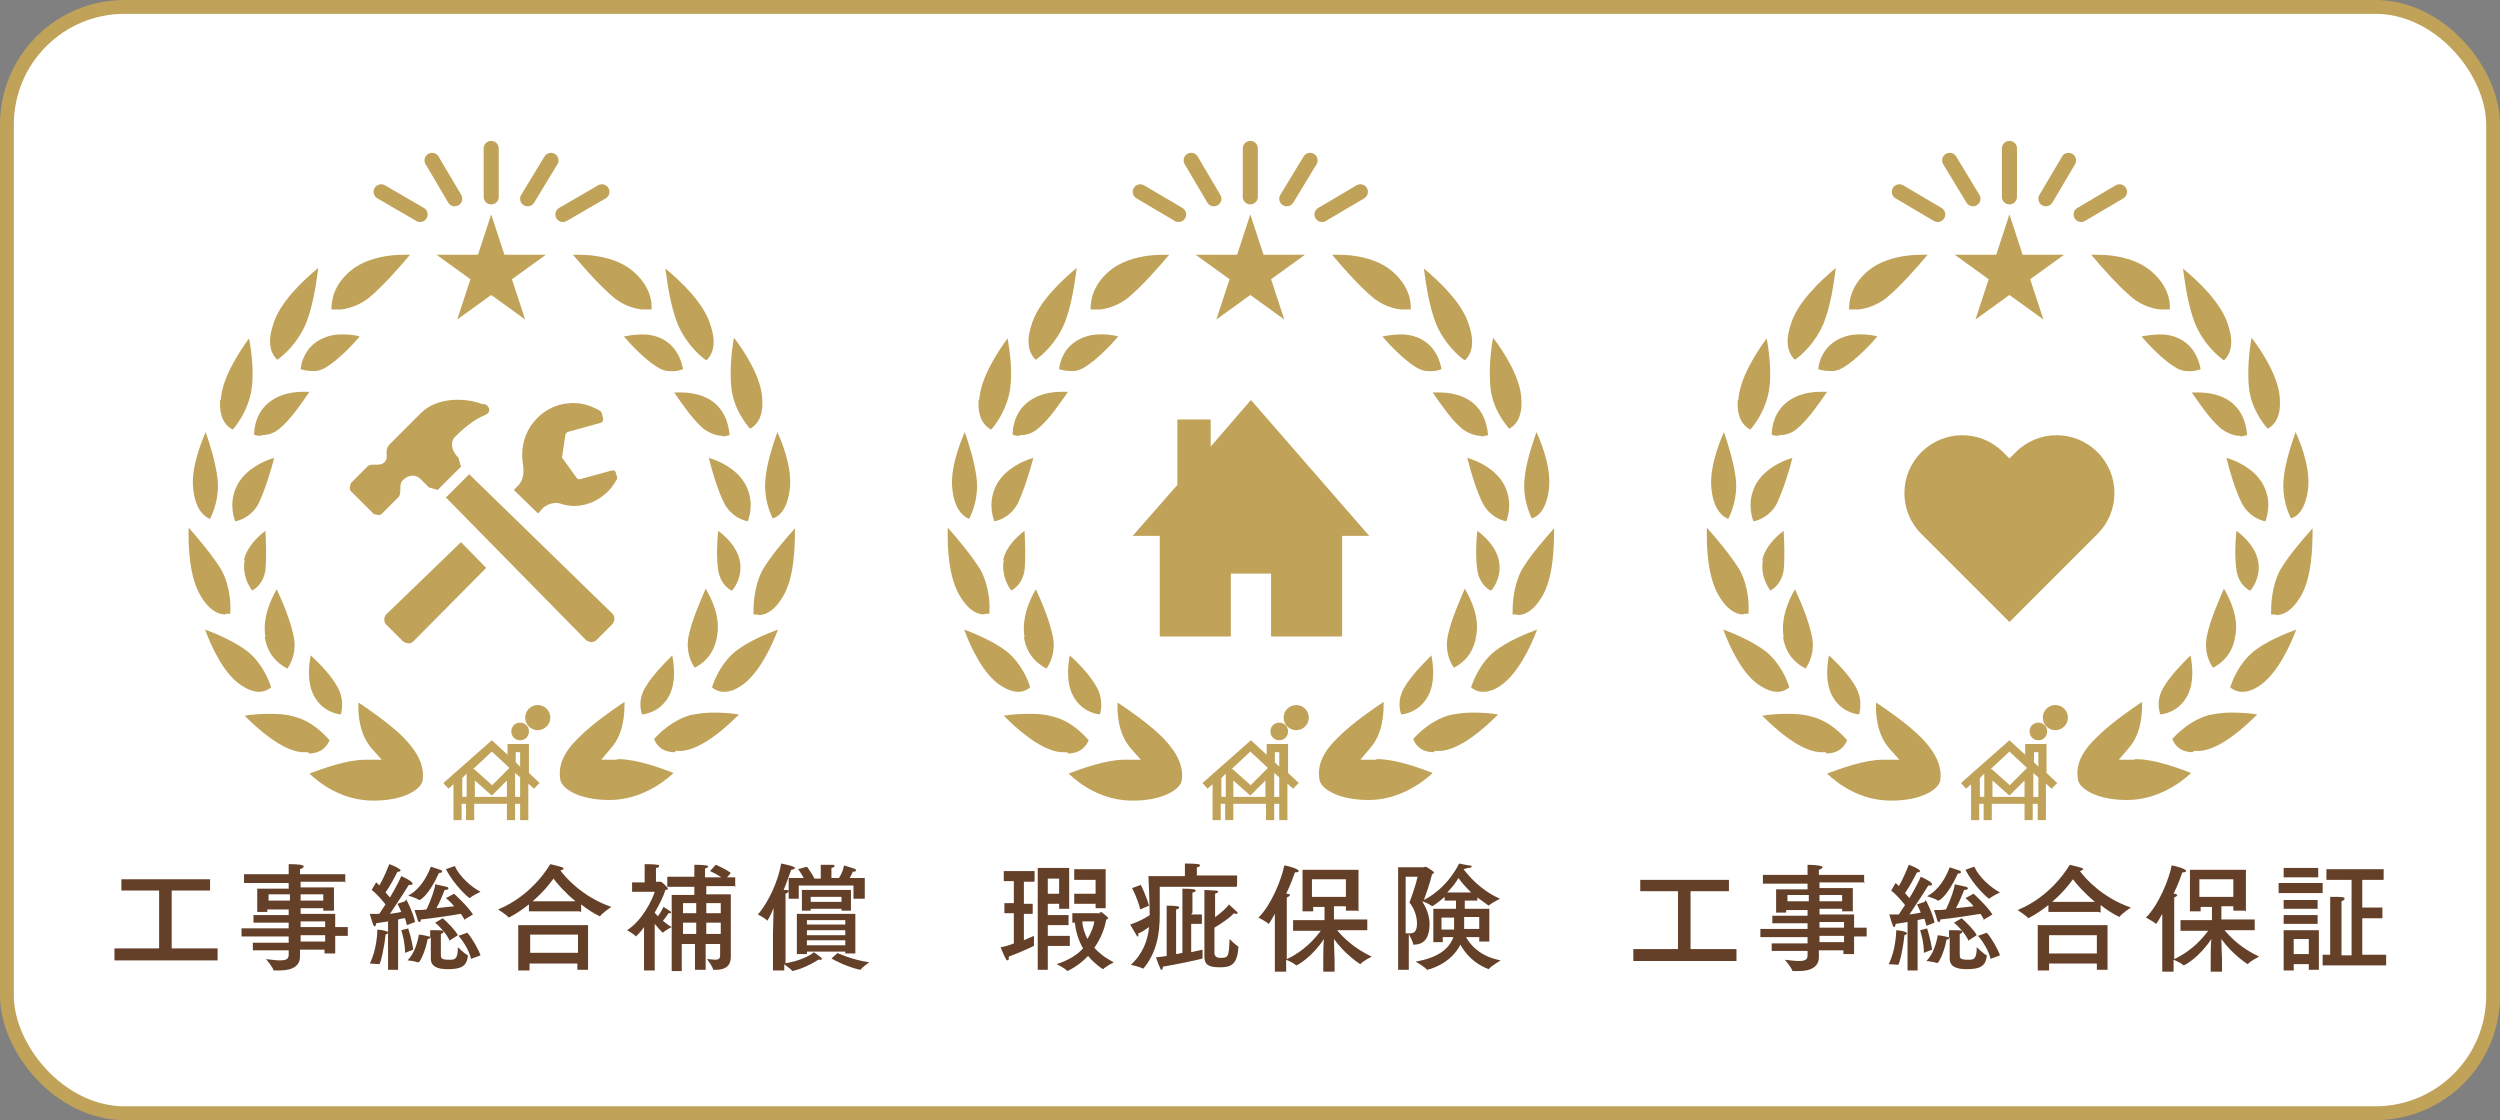<?xml version="1.0" encoding="UTF-8"?>
<svg xmlns="http://www.w3.org/2000/svg" id="_レイヤー_2" data-name="レイヤー 2" viewBox="0 0 39.75 17.81">
  <rect x="0" y="0" width="39.75" height="17.81" fill="#808080" stroke="none"/>
  <defs>
    <style>
      .cls-1 {
        fill: #c0a359;
      }

      .cls-1, .cls-2, .cls-3 {
        stroke-width: 0px;
      }

      .cls-2 {
        fill: #654029;
      }

      .cls-4 {
        stroke-linecap: round;
        stroke-linejoin: round;
        stroke-width: .24px;
      }

      .cls-4, .cls-5 {
        fill: none;
        stroke: #c0a359;
      }

      .cls-5 {
        stroke-miterlimit: 10;
        stroke-width: .22px;
      }

      .cls-3 {
        fill: #fff;
      }
    </style>
  </defs>
  <g id="_レイヤー_1-2" data-name="レイヤー 1">
    <g>
      <rect class="cls-3" x=".11" y=".11" width="39.53" height="17.59" rx="1.87" ry="1.87"></rect>
      <rect class="cls-5" x=".11" y=".11" width="39.53" height="17.59" rx="1.87" ry="1.87"></rect>
    </g>
    <g>
      <g>
        <g>
          <path class="cls-2" d="M3.34,14.16h-.61s0,.92,0,.92h.73v.19h-1.64v-.19h.71s0-.92,0-.92h-.6v-.18h1.41v.18Z"></path>
          <path class="cls-2" d="M5.5,14.02h-.72s0,.09,0,.09h.53v.37h-.17v-.04s-.36,0-.36,0v.09s.55,0,.55,0v.21s.2,0,.2,0v.14h-.2s0,.28,0,.28h-.17v-.06s-.39,0-.39,0c0,.06,0,.1,0,.11,0,.14-.11.22-.32.22-.03,0-.06,0-.09,0,0,0-.01,0-.01,0-.01-.05-.12-.18-.12-.18.09.01.16.02.22.02.1,0,.14-.02.14-.09v-.07s-.57,0-.57,0v-.12h.57s0-.1,0-.1h-.75v-.13h.75s0-.09,0-.09h-.56v-.12h.56s0-.09,0-.09h-.34s0,.04,0,.04h-.16v-.37h.5s0-.09,0-.09h-.71v-.14h.71s0-.03,0-.03c0,0,0-.06,0-.13.16,0,.24.01.24.04,0,.01-.03.03-.06.04,0,.03,0,.08,0,.08h0s.72,0,.72,0v.14ZM4.27,14.22v.1s.34,0,.34,0v-.1s-.34,0-.34,0ZM4.78,14.22v.1s.36,0,.36,0v-.1s-.36,0-.36,0ZM4.78,14.65v.09s.39,0,.39,0v-.09s-.39,0-.39,0ZM4.78,14.87v.1s.39,0,.39,0v-.1s-.39,0-.39,0Z"></path>
          <path class="cls-2" d="M6.03,15.33h0s-.13-.01-.15-.01c.11-.22.12-.49.12-.54.01,0,.11.01.15.03.01,0,.02.01.02.02s-.01.02-.04.03c-.02.21-.08.47-.1.47ZM6.46,14.3s.11.21.14.36l-.13.05s-.02-.08-.03-.11c-.03,0-.07.01-.11.02v.8s-.16,0-.16,0v-.77c-.06.01-.12.02-.19.03,0,.02-.01.05-.02.05,0,0-.02,0-.03-.04-.02-.05-.05-.16-.05-.16.05,0,.1,0,.15,0,.03-.05.07-.1.1-.15-.05-.06-.13-.16-.22-.23l.07-.12s.04.03.05.05c.08-.13.15-.32.16-.34.01,0,.18.07.18.1,0,0-.01.02-.03.02,0,0-.01,0-.02,0-.04.08-.12.23-.19.33.03.03.05.06.07.08.09-.15.16-.29.18-.34.09.04.18.09.18.12,0,0,0,.02-.03.02,0,0-.02,0-.03,0-.01.02-.17.27-.3.46.07-.01.14-.02.18-.03-.02-.05-.04-.09-.06-.13l.12-.04ZM6.49,14.76s.06.18.08.34l-.13.05c0-.17-.05-.33-.06-.36l.12-.03ZM6.64,15.3s0,0,0,0c-.05-.02-.16-.03-.16-.03.11-.11.16-.29.18-.41,0,0,.1.01.16.03.02,0,.02.01.02.02,0,.01-.02.02-.04.02-.04.22-.13.37-.14.37ZM6.66,14.31s0,0,0,0c-.03-.03-.17-.07-.17-.07.19-.1.3-.3.36-.46,0,0,.12.04.15.05.02,0,.03.02.03.03,0,.01-.02.02-.05.02h0c-.17.37-.3.43-.31.43ZM7.39,14.63s-.04-.07-.06-.1c-.12.02-.44.07-.64.09,0,.02,0,.04-.02.04,0,0-.02,0-.03-.03,0-.02-.05-.16-.05-.16.06,0,.13,0,.19-.01.08-.16.14-.35.14-.4,0,0,.13.03.18.04.02,0,.03.02.03.03s-.02.02-.06.02c-.02.05-.07.18-.13.29.1-.01.2-.02.28-.03-.04-.05-.08-.09-.13-.13,0,0,.11-.06.13-.07,0,0,.22.2.3.33l-.15.09ZM6.84,14.91s0-.09,0-.12c.2,0,.21,0,.21.03,0,.01-.01.02-.04.03,0,.02,0,.04,0,.08,0,.09,0,.25,0,.25,0,.05,0,.08.13.08.09,0,.14,0,.14-.2,0,0,.11.11.16.13,0,0,0,0,0,.01-.02.16-.1.21-.32.21-.18,0-.27-.05-.27-.17h0s0-.33,0-.33ZM7.15,14.96c-.04-.1-.15-.22-.23-.29l.12-.07c.08.07.2.19.24.27l-.14.09ZM7.23,13.77c.08.17.26.33.41.41,0,0-.13.06-.17.1,0,0,0,0,0,0-.02,0-.25-.21-.38-.46l.14-.05ZM7.49,15.25c-.02-.11-.11-.27-.2-.37l.14-.05c.08.09.18.27.21.36l-.16.06Z"></path>
          <path class="cls-2" d="M9.21,14.49h-.8v-.11c-.09.07-.2.15-.32.21,0,0,0,0,0,0,0,0,0,0,0,0-.03-.04-.17-.13-.17-.13.56-.23.82-.71.83-.72,0,0,.13.03.19.05.01,0,.02.01.02.02,0,.01-.01.02-.05.03.08.11.35.42.81.58,0,0-.15.1-.18.15,0,0,0,0,0,0s0,0,0,0c-.11-.05-.21-.12-.3-.19v.12ZM9.36,15.42h-.18v-.1s-.76,0-.76,0v.11h-.18v-.72h1.11v.71ZM8.43,14.86v.29s.76,0,.76,0v-.29s-.76,0-.76,0ZM9.15,14.33c-.17-.14-.29-.28-.35-.36-.07.1-.18.23-.33.36h.68Z"></path>
          <path class="cls-2" d="M10.41,14.02h.08s.01,0,.02,0c.01,0,.11.09.11.11,0,.01-.01.02-.04.02-.03.1-.09.22-.17.36,0,.01.03.03.05.06.03-.04.06-.09.09-.15,0,0,.08.05.11.07,0,0,.01.01.01.02s0,.01-.03.01h-.01s-.06.09-.09.12c.04.03.08.07.14.1,0,0-.1.05-.14.09,0,0,0,0,0,0-.01,0-.09-.09-.13-.14v.74s-.17,0-.17,0v-.69c-.05.08-.13.15-.13.15s0,0,0,0c-.03-.04-.14-.1-.14-.1.24-.15.4-.48.44-.61h-.36s0-.15,0-.15h.2v-.13s0-.08,0-.16c0,0,.16,0,.2.01.02,0,.03,0,.03.02,0,.01-.01.03-.05.03,0,.04,0,.11,0,.11v.11ZM11.7,14.09h-.47s0,.13,0,.13h.39v.79s0,.2,0,.2h0c0,.16-.1.21-.24.21h-.03s-.01,0-.01,0c-.01-.06-.1-.17-.1-.17.06,0,.1.01.13.01.06,0,.08-.02.08-.07v-.18s-.23,0-.23,0v.41h-.17v-.41s-.21,0-.21,0v.43h-.16v-1.21h.36s0-.13,0-.13h-.43v-.16h.43s0-.05,0-.05v-.03s0-.07,0-.11c.01,0,.13,0,.18.01.03,0,.04.01.04.02,0,.01-.02.02-.05.03,0,.03,0,.09,0,.09v.05s.26,0,.26,0c-.09-.06-.18-.1-.18-.1l.09-.1s.13.05.24.13l-.06.07h.13v.16ZM10.86,14.36v.16s.21,0,.21,0v-.16s-.21,0-.21,0ZM10.86,14.67v.18s.21,0,.21,0v-.18s-.21,0-.21,0ZM11.23,14.36v.16s.23,0,.23,0v-.16s-.23,0-.23,0ZM11.23,14.67v.18s.23,0,.23,0v-.18s-.23,0-.23,0Z"></path>
          <path class="cls-2" d="M12.45,15.32c.28-.03.48-.16.49-.18,0,0,.09.06.12.09,0,0,.01.02.01.02s0,.01-.02.01c-.01,0-.02,0-.04,0,0,0-.19.13-.41.18,0,0,0,0,0,0,0,0,0,0,0,0-.02-.03-.1-.08-.13-.11v.1h-.18v-.58s.01-.41.01-.41c-.03.07-.06.14-.1.2,0,0,0,0,0,0s0,0,0,0c-.03-.04-.15-.1-.15-.1.17-.19.33-.55.37-.81,0,0,.22.04.22.07,0,.01-.03.03-.06.03h0c-.03.08-.07.2-.12.32.02,0,.03,0,.04,0,.03,0,.04.01.04.02,0,.01-.02.03-.05.04,0,.02,0,.05,0,.07v.03s0,1.01,0,1.01ZM13.73,14.29h-.16v-.21s-.87,0-.87,0v.21h-.16v-.33h.24c-.04-.07-.08-.13-.09-.14l.14-.04s.07.09.12.19h.1s0-.09,0-.09c0,0,0-.05,0-.13.01,0,.14,0,.19,0,.02,0,.03.01.03.02,0,.01-.01.02-.05.03,0,.03,0,.08,0,.08v.08s.12,0,.12,0c.04-.06.07-.14.08-.2,0,0,.13.04.16.05.02,0,.03.02.03.03s-.01.02-.04.02h-.01s-.03.07-.05.1h.24v.33ZM13.6,15.16h-.16v-.03s-.61,0-.61,0v.04h-.16v-.64h.93v.64ZM13.53,14.48h-.15v-.03s-.49,0-.49,0v.03h-.14v-.33h.78v.32ZM12.83,14.63v.07s.61,0,.61,0v-.07s-.61,0-.61,0ZM12.83,14.79v.08s.61,0,.61,0v-.08s-.61,0-.61,0ZM12.83,14.95v.08s.61,0,.61,0v-.08s-.61,0-.61,0ZM12.89,14.26v.08s.49,0,.49,0v-.08s-.49,0-.49,0ZM13.31,15.15s.23.11.51.15c0,0-.11.08-.14.12,0,0,0,0,0,0,0,0,0,0,0,0-.2-.04-.43-.16-.46-.18l.1-.09Z"></path>
        </g>
        <g>
          <path class="cls-1" d="M7.81,3.41h0l.21.64h.66s0,0,0,0l-.54.39.21.64h0s-.54-.39-.54-.39l-.54.39h0s.21-.64.21-.64l-.54-.39h0s.66,0,.66,0l.21-.64Z"></path>
          <line class="cls-4" x1="7.81" y1="2.36" x2="7.81" y2="3.13"></line>
          <line class="cls-4" x1="6.87" y1="2.55" x2="7.23" y2="3.16"></line>
          <line class="cls-4" x1="6.06" y1="3.05" x2="6.68" y2="3.41"></line>
          <line class="cls-4" x1="8.76" y1="2.55" x2="8.39" y2="3.16"></line>
          <line class="cls-4" x1="9.57" y1="3.05" x2="8.95" y2="3.41"></line>
          <path class="cls-1" d="M4.92,12.3c.21-.08.6-.22.88-.22.01,0,.02,0,.03,0h.24s-.16-.18-.16-.18c-.2-.23-.22-.55-.21-.73.18.12.5.34.72.56.24.25.33.46.3.68-.02.13-.28.32-.78.32s-.85-.27-1.02-.43ZM4.9,11.96s-.06,0-.1,0c-.33-.03-.71-.38-.91-.58.11-.02.26-.03.41-.03.14,0,.26.01.36.04.3.07.5.29.58.38-.03.07-.11.21-.33.21h0ZM4.99,11.06c-.11-.21-.08-.48-.05-.64.13.12.33.32.43.51.1.18.07.35.05.43-.1-.01-.31-.07-.43-.3ZM4.12,11c-.08,0-.17-.03-.28-.1-.28-.18-.48-.62-.58-.89.19.07.47.19.68.35.23.19.34.46.37.57-.04.03-.1.07-.19.07h0ZM4.22,10.13c-.05-.3.08-.59.18-.76.09.19.22.5.27.75.05.24-.04.42-.1.51-.1-.05-.31-.18-.36-.5ZM3.58,9.77c-.14,0-.27-.1-.38-.28-.19-.3-.21-.8-.2-1.1.15.17.37.43.52.67.15.28.15.58.14.7-.02,0-.04,0-.07,0h0ZM3.88,8.9c.05-.21.22-.37.34-.46.01.17.02.43,0,.63-.03.19-.14.28-.21.32-.06-.08-.16-.25-.12-.49ZM3.79,7.68c.14-.23.4-.35.57-.4-.05.2-.15.52-.25.73-.11.2-.28.26-.37.28-.04-.11-.1-.35.05-.61ZM3.08,7.83c-.06-.32.09-.73.19-.96.07.2.16.49.19.75.03.29-.07.53-.12.63-.08-.03-.21-.12-.26-.41ZM4.15,6.93s-.08,0-.11-.02c0-.12.04-.37.26-.53.16-.12.37-.15.51-.15.04,0,.08,0,.11,0-.11.16-.29.43-.47.58-.09.08-.19.11-.3.11h0ZM3.51,6.36c.02-.35.29-.76.45-.98.04.21.08.54.04.81-.05.32-.22.55-.3.64-.08-.04-.22-.15-.2-.47ZM5,5.9c-.09,0-.17-.01-.22-.03.01-.11.07-.34.31-.47.08-.04.16-.07.26-.08.14-.01.27,0,.37.03-.12.14-.33.36-.52.48-.06.04-.13.07-.2.07h0ZM4.34,5.17c.1-.36.49-.72.72-.91-.03.23-.08.59-.19.87-.13.32-.36.52-.46.59-.07-.06-.18-.22-.07-.55ZM5.27,4.92c0-.12.02-.38.31-.62.16-.13.38-.21.65-.24.11-.01.21-.01.29-.01-.16.19-.43.5-.66.69-.13.1-.28.16-.43.18-.07,0-.12,0-.16,0Z"></path>
          <path class="cls-1" d="M9.69,12.72c-.5,0-.76-.19-.78-.32-.04-.23.05-.44.3-.68.22-.22.54-.44.72-.56,0,.19-.01.5-.21.73l-.16.19h.24s.02-.01.03-.01c.29,0,.67.14.88.22-.17.16-.54.43-1.02.43ZM10.73,11.96c-.22,0-.3-.13-.33-.21.08-.09.29-.3.58-.38.1-.02.22-.04.36-.04.15,0,.3.01.41.03-.2.2-.58.55-.91.58-.04,0-.07,0-.1,0h0ZM10.21,11.36c-.03-.08-.06-.25.05-.43.11-.19.31-.39.43-.51.03.17.06.43-.05.64-.12.23-.33.29-.43.3ZM11.51,11c-.09,0-.15-.04-.19-.07.04-.12.14-.38.37-.57.2-.16.49-.28.68-.35-.1.27-.31.71-.58.89-.1.07-.19.1-.28.1h0ZM11.05,10.62c-.06-.08-.15-.26-.1-.51.05-.25.19-.56.27-.75.1.17.24.46.18.76-.05.32-.26.45-.36.5ZM12.05,9.77s-.05,0-.07,0c0-.13,0-.42.14-.7.14-.24.37-.5.52-.67,0,.3-.01.8-.2,1.1-.11.18-.24.28-.38.28h0ZM11.63,9.39c-.07-.04-.18-.13-.21-.32-.03-.2-.02-.46,0-.63.12.09.29.25.34.46.05.23-.05.41-.12.49ZM11.89,8.29c-.09-.02-.26-.08-.37-.28-.11-.21-.2-.53-.25-.73.17.05.43.17.57.4.15.26.09.5.05.61ZM12.29,8.25c-.05-.1-.15-.34-.12-.63.02-.25.12-.55.19-.75.11.24.25.64.19.96-.05.3-.18.39-.26.41ZM11.49,6.93c-.1,0-.2-.04-.3-.11-.18-.15-.36-.42-.47-.58.03,0,.07,0,.11,0,.14,0,.35.03.51.15.22.17.25.42.26.53-.03,0-.07.02-.11.02h0ZM11.93,6.82c-.08-.09-.26-.32-.3-.64-.03-.27,0-.6.04-.81.17.22.44.64.45.98.02.32-.12.43-.2.47ZM10.64,5.9c-.07,0-.14-.03-.2-.07-.19-.12-.4-.34-.52-.48.1-.02.23-.04.37-.03.1.01.19.04.26.08.23.13.29.36.31.47-.05.02-.13.04-.22.03h0ZM11.23,5.73c-.1-.07-.33-.27-.46-.59-.11-.28-.16-.64-.19-.87.23.19.62.55.72.91.11.33,0,.49-.07.55ZM10.2,4.92c-.16-.02-.3-.08-.43-.18-.23-.19-.5-.5-.66-.69.08,0,.18,0,.29.01.27.03.49.11.65.24.29.24.32.5.31.62-.04,0-.1,0-.16,0Z"></path>
          <path class="cls-1" d="M8.4,11.83h-.33s0,.17,0,.17l-.25-.23-.77.68.08.09.08-.07v.57s.13,0,.13,0v-.26h.07v.26s.13,0,.13,0v-.26h.52v.26s.13,0,.13,0v-.26h.08v.26s.13,0,.13,0v-.58s.09.08.09.08l.09-.09-.17-.16v-.47ZM7.42,12.67h-.07v-.3l.07-.07v.37ZM8.07,12.67h-.52v-.26s.27.24.27.24l.24-.24v.26ZM7.82,12.48l-.28-.25h-.02s.3-.28.3-.28l.28.26-.28.28ZM8.27,12.67h-.08v-.38s.08.07.08.07v.31ZM8.27,12.19l-.07-.07v-.16h.07v.23ZM8.13,11.63c0-.08.06-.14.14-.14s.14.06.14.14c0,.08-.06.14-.14.14s-.14-.06-.14-.14ZM8.75,11.41c0,.11-.09.2-.2.2s-.2-.09-.2-.2.09-.2.2-.2.2.09.2.2Z"></path>
          <path class="cls-1" d="M8.56,8.16l.08-.09s.13-.11.28-.06c.26.09.56,0,.76-.21.06-.06.13-.18.13-.18,0-.01.01-.03,0-.04l-.02-.07s-.01-.02-.02-.03c-.01,0-.02,0-.04,0l-.51.14s-.04,0-.05-.02l-.23-.32s-.01-.02,0-.03l.05-.34s.02-.03.03-.04l.54-.15s.04-.03.03-.06l-.02-.09s-.01-.02-.02-.03c0,0-.04-.03-.07-.04-.3-.16-.69-.11-.94.15-.19.19-.26.45-.23.69.03.19.01.29-.07.38,0,0-.03.03-.07.07l.38.37ZM7.33,8.62c-.57.55-1.19,1.15-1.19,1.15-.02.02-.03.05-.03.08,0,.03.01.06.03.08l.27.27s.05.03.08.03c.03,0,.06-.01.08-.03l1.16-1.17-.39-.4ZM9.74,9.92s.03-.05.03-.08c0-.03-.01-.06-.03-.08l-2.28-2.22-.37.37,2.23,2.27s.05.03.08.03.06-.01.08-.03l.27-.27ZM7.68,6.43c-.27-.11-.72-.12-.98.13-.2.2-.5.5-.5.5-.11.11,0,.21-.09.29-.08.08-.2,0-.27.07l-.26.26s-.04.1,0,.13l.36.36s.1.04.13,0l.26-.26c.07-.07,0-.19.07-.27.11-.11.22-.09.29-.02l.13.13.14.04.37-.37-.04-.14c-.12-.12-.13-.25-.06-.33.11-.11.3-.28.48-.35.11-.04.08-.16-.03-.18Z"></path>
        </g>
      </g>
      <g>
        <g>
          <path class="cls-2" d="M27.49,14.17h-.61s0,.92,0,.92h.73v.19h-1.64v-.19h.71s0-.92,0-.92h-.6v-.18h1.41v.18Z"></path>
          <path class="cls-2" d="M29.65,14.03h-.72s0,.09,0,.09h.53v.37h-.17v-.04s-.36,0-.36,0v.09s.55,0,.55,0v.21s.2,0,.2,0v.14h-.2s0,.28,0,.28h-.17v-.06s-.39,0-.39,0c0,.06,0,.1,0,.11,0,.14-.11.22-.32.22-.03,0-.06,0-.09,0,0,0-.01,0-.01,0-.01-.05-.12-.18-.12-.18.09.01.16.02.22.02.1,0,.14-.02.14-.09v-.07s-.57,0-.57,0v-.12h.57s0-.1,0-.1h-.75v-.13h.75s0-.09,0-.09h-.56v-.12h.56s0-.09,0-.09h-.34s0,.04,0,.04h-.16v-.37h.5s0-.09,0-.09h-.71v-.14h.71s0-.03,0-.03c0,0,0-.06,0-.13.16,0,.24.02.24.04,0,.01-.03.03-.06.04,0,.03,0,.08,0,.08h0s.72,0,.72,0v.14ZM28.42,14.23v.1s.34,0,.34,0v-.1s-.34,0-.34,0ZM28.93,14.23v.1s.36,0,.36,0v-.1s-.36,0-.36,0ZM28.93,14.66v.09s.39,0,.39,0v-.09s-.39,0-.39,0ZM28.93,14.88v.1s.39,0,.39,0v-.1s-.39,0-.39,0Z"></path>
          <path class="cls-2" d="M30.18,15.34h0s-.13-.01-.15-.01c.11-.22.12-.49.12-.54.01,0,.11.01.15.03.01,0,.02.01.02.02,0,.01-.01.02-.04.03-.02.21-.08.47-.1.47ZM30.62,14.31s.11.21.14.36l-.13.05s-.02-.08-.03-.11c-.03,0-.07.01-.11.02v.8s-.16,0-.16,0v-.77c-.06.01-.12.02-.19.03,0,.02-.01.05-.02.05,0,0-.02,0-.03-.04-.02-.05-.05-.16-.05-.16.05,0,.1,0,.15,0,.03-.05.07-.1.1-.15-.05-.06-.13-.16-.22-.23l.07-.12s.04.03.05.05c.08-.13.15-.32.16-.34.01,0,.18.07.18.1,0,0-.01.02-.03.02,0,0-.01,0-.02,0-.04.08-.12.23-.19.33.03.03.05.06.07.08.09-.15.16-.29.18-.34.09.04.18.09.18.12,0,0,0,.02-.03.02,0,0-.02,0-.03,0-.01.02-.17.27-.3.46.07-.01.14-.02.18-.03-.02-.05-.04-.09-.06-.13l.12-.04ZM30.64,14.76s.06.18.08.34l-.13.05c0-.17-.05-.33-.06-.36l.12-.03ZM30.79,15.31s0,0,0,0c-.05-.02-.16-.03-.16-.03.11-.11.16-.29.18-.41,0,0,.1.01.16.03.02,0,.02.01.02.02s-.02.02-.04.02c-.04.22-.13.37-.14.37ZM30.81,14.32s0,0,0,0c-.03-.03-.17-.07-.17-.07.19-.1.3-.3.36-.46,0,0,.12.04.15.05.02,0,.03.02.03.03,0,.01-.02.02-.05.02h0c-.17.37-.3.43-.31.43ZM31.55,14.63s-.04-.07-.06-.1c-.12.02-.44.07-.64.09,0,.02,0,.04-.02.04,0,0-.02,0-.03-.03,0-.02-.05-.16-.05-.16.06,0,.13,0,.19-.01.08-.16.14-.35.14-.4,0,0,.13.03.18.04.02,0,.03.02.03.03,0,.01-.02.02-.06.02-.02.05-.07.18-.13.29.1-.01.2-.02.28-.03-.04-.05-.08-.09-.13-.13,0,0,.11-.06.13-.07,0,0,.22.2.3.33l-.15.09ZM30.99,14.91s0-.09,0-.12c.2,0,.21,0,.21.03,0,.01-.01.02-.04.03,0,.02,0,.04,0,.08,0,.09,0,.25,0,.25,0,.05,0,.08.13.08.09,0,.14,0,.14-.2,0,0,.11.11.16.13,0,0,0,0,0,.01-.02.16-.1.21-.32.21-.18,0-.27-.05-.27-.17h0s0-.33,0-.33ZM31.3,14.96c-.04-.1-.15-.22-.23-.29l.12-.07c.08.07.2.19.24.27l-.14.09ZM31.39,13.78c.08.17.26.33.41.41,0,0-.13.06-.17.1,0,0,0,0,0,0-.02,0-.25-.21-.38-.46l.14-.05ZM31.65,15.25c-.02-.11-.11-.27-.2-.37l.14-.05c.08.09.18.27.21.36l-.16.06Z"></path>
          <path class="cls-2" d="M33.37,14.5h-.8v-.11c-.09.07-.2.15-.32.21,0,0,0,0,0,0,0,0,0,0,0,0-.03-.04-.17-.13-.17-.13.56-.23.82-.71.83-.72,0,0,.13.03.19.05.01,0,.02.01.02.02,0,.01-.01.02-.05.03.08.11.35.42.81.58,0,0-.15.1-.18.15,0,0,0,0,0,0s0,0,0,0c-.11-.05-.21-.12-.3-.19v.12ZM33.52,15.42h-.18v-.1s-.76,0-.76,0v.11h-.18v-.72h1.11v.71ZM32.58,14.87v.29s.76,0,.76,0v-.29s-.76,0-.76,0ZM33.31,14.34c-.17-.14-.29-.28-.35-.36-.07.1-.18.23-.33.36h.68Z"></path>
          <path class="cls-2" d="M35.69,14.48h-.18v-.07s-.19,0-.19,0v.21s.53,0,.53,0v.17s-.29,0-.48,0c.09.11.27.29.55.42,0,0-.14.07-.18.12,0,0,0,0,0,0-.01,0-.26-.17-.42-.4,0,.12.01.29.01.32v.2h-.18v-.21c0-.06,0-.2.01-.31-.18.28-.42.42-.44.42,0,0,0,0,0,0-.03-.03-.11-.07-.16-.09v.19h-.18v-.71s0-.21,0-.21c-.02.04-.09.16-.1.16,0,0,0,0,0,0-.04-.04-.16-.1-.16-.1.21-.21.37-.62.41-.83.02,0,.23.05.23.09,0,.01-.02.02-.04.02,0,0-.01,0-.02,0-.03.08-.07.2-.14.34,0,0,0,0,.01,0,.03,0,.05.02.05.02,0,.01-.02.03-.05.04,0,.03,0,.14,0,.14v.84c.28-.13.45-.33.54-.45-.19,0-.44,0-.44,0v-.17h.5s0-.21,0-.21h-.18s0,.07,0,.07h-.17v-.66h.89v.66ZM34.97,13.98v.28s.54,0,.54,0v-.28s-.54,0-.54,0Z"></path>
          <path class="cls-2" d="M36.93,14.2h-.7v-.16h.7v.16ZM36.87,15.42h-.16v-.09s-.24,0-.24,0v.1h-.16v-.64h.56v.63ZM36.86,13.95h-.55v-.15h.55v.15ZM36.85,14.45h-.54v-.14h.54v.14ZM36.85,14.69h-.54v-.14h.54v.14ZM36.47,14.93v.24s.24,0,.24,0v-.24s-.24,0-.24,0ZM37.89,13.99h-.33s0,.44,0,.44h.32s0,.17,0,.17h-.32s0,.58,0,.58h.38v.17h-1.01v-.17h.12s0-.79,0-.79v-.02s0-.07,0-.11h.02c.16,0,.21,0,.21.03,0,.01-.02.03-.05.04,0,.03,0,.08,0,.08v.78s.16,0,.16,0v-1.2s-.4,0-.4,0v-.17h.91v.17Z"></path>
        </g>
        <g>
          <path class="cls-1" d="M31.95,3.41h0l.21.64h.66s0,0,0,0l-.54.39.21.64h0s-.54-.39-.54-.39l-.54.39h0s.21-.64.21-.64l-.54-.39h0s.66,0,.66,0l.21-.64Z"></path>
          <path class="cls-1" d="M33.35,7.19c-.36-.36-.94-.36-1.3,0l-.1.1-.1-.1c-.36-.36-.94-.36-1.3,0s-.36.94,0,1.3l.1.1,1.3,1.3,1.4-1.4c.36-.36.36-.94,0-1.3Z"></path>
          <line class="cls-4" x1="31.95" y1="2.36" x2="31.95" y2="3.13"></line>
          <line class="cls-4" x1="31" y1="2.55" x2="31.37" y2="3.16"></line>
          <line class="cls-4" x1="30.2" y1="3.05" x2="30.81" y2="3.41"></line>
          <line class="cls-4" x1="32.89" y1="2.55" x2="32.53" y2="3.16"></line>
          <line class="cls-4" x1="33.7" y1="3.05" x2="33.09" y2="3.41"></line>
          <path class="cls-1" d="M29.05,12.3c.21-.08.6-.22.88-.22.01,0,.02,0,.03,0h.24s-.16-.18-.16-.18c-.2-.23-.22-.55-.21-.73.18.12.5.34.72.56.24.25.33.46.3.68-.02.13-.28.32-.78.32s-.85-.27-1.02-.43ZM29.03,11.96s-.06,0-.1,0c-.33-.03-.71-.38-.91-.58.11-.02.26-.03.41-.03.14,0,.26.01.36.04.3.07.5.29.58.38-.03.07-.11.21-.33.21h0ZM29.13,11.06c-.11-.21-.08-.48-.05-.64.13.12.33.32.43.51.1.18.07.35.05.43-.1-.01-.31-.07-.43-.3ZM28.26,11c-.08,0-.17-.03-.28-.1-.28-.18-.48-.62-.58-.89.19.07.47.19.68.35.23.19.34.46.37.57-.04.03-.1.07-.19.07h0ZM28.36,10.13c-.05-.3.08-.59.18-.76.09.19.22.5.27.75.05.24-.04.42-.1.51-.1-.05-.31-.18-.36-.5ZM27.72,9.77c-.14,0-.27-.1-.38-.28-.19-.3-.21-.8-.2-1.1.15.17.37.43.52.67.15.28.15.58.14.7-.02,0-.04,0-.07,0h0ZM28.02,8.9c.05-.21.22-.37.34-.46.01.17.02.43,0,.63-.03.19-.14.28-.21.32-.06-.08-.16-.25-.12-.49ZM27.93,7.68c.14-.23.4-.35.57-.4-.05.2-.15.52-.25.73-.11.2-.28.26-.37.28-.04-.11-.1-.35.05-.61ZM27.22,7.83c-.06-.32.09-.73.19-.96.07.2.16.49.19.75.03.29-.07.53-.12.63-.08-.03-.21-.12-.26-.41ZM28.28,6.93s-.08,0-.11-.02c0-.12.04-.37.26-.53.16-.12.37-.15.51-.15.04,0,.08,0,.11,0-.11.16-.29.43-.47.58-.09.08-.19.11-.3.11h0ZM27.64,6.36c.02-.35.29-.76.45-.98.04.21.08.54.04.81-.05.32-.22.55-.3.64-.08-.04-.22-.15-.2-.47ZM29.13,5.9c-.09,0-.17-.01-.22-.03.01-.11.07-.34.31-.47.08-.04.16-.07.26-.08.14-.01.27,0,.37.03-.12.14-.33.36-.52.48-.06.04-.13.07-.2.07h0ZM28.47,5.17c.1-.36.49-.72.72-.91-.03.23-.08.59-.19.87-.13.32-.36.52-.46.59-.07-.06-.18-.22-.07-.55ZM29.4,4.92c0-.12.02-.38.31-.62.16-.13.38-.21.65-.24.11-.01.21-.01.29-.01-.16.19-.43.5-.66.69-.13.1-.28.16-.43.18-.07,0-.12,0-.16,0Z"></path>
          <path class="cls-1" d="M33.82,12.72c-.5,0-.76-.19-.78-.32-.04-.23.05-.44.3-.68.22-.22.54-.44.72-.56,0,.19-.01.5-.21.73l-.16.19h.24s.02-.01.03-.01c.29,0,.67.14.88.22-.17.16-.54.43-1.02.43ZM34.87,11.96c-.22,0-.3-.13-.33-.21.08-.09.29-.3.58-.38.1-.02.22-.04.36-.04.15,0,.3.01.41.03-.2.2-.58.55-.91.58-.04,0-.07,0-.1,0h0ZM34.35,11.36c-.03-.08-.06-.25.05-.43.11-.19.31-.39.43-.51.03.17.06.43-.05.64-.12.23-.33.29-.43.3ZM35.65,11c-.09,0-.15-.04-.19-.07.04-.12.14-.38.37-.57.2-.16.49-.28.68-.35-.1.27-.31.71-.58.89-.1.07-.19.1-.28.1h0ZM35.19,10.62c-.06-.08-.15-.26-.1-.51.05-.25.19-.56.27-.75.1.17.24.46.18.76-.05.32-.26.45-.36.5ZM36.18,9.77s-.05,0-.07,0c0-.13,0-.42.14-.7.14-.24.37-.5.52-.67,0,.3-.01.8-.2,1.1-.11.18-.24.28-.38.28h0ZM35.77,9.39c-.07-.04-.18-.13-.21-.32-.03-.2-.02-.46,0-.63.12.09.29.25.34.46.05.23-.05.41-.12.49ZM36.02,8.29c-.09-.02-.26-.08-.37-.28-.11-.21-.2-.53-.25-.73.17.05.43.17.57.4.15.26.09.5.05.61ZM36.43,8.25c-.05-.1-.15-.34-.12-.63.02-.25.12-.55.19-.75.11.24.25.64.19.96-.05.3-.18.39-.26.41ZM35.62,6.93c-.1,0-.2-.04-.3-.11-.18-.15-.36-.42-.47-.58.03,0,.07,0,.11,0,.14,0,.35.03.51.15.22.17.25.42.26.53-.03,0-.07.02-.11.02h0ZM36.06,6.82c-.08-.09-.26-.32-.3-.64-.03-.27,0-.6.04-.81.17.22.44.64.45.98.02.32-.12.43-.2.47ZM34.77,5.9c-.07,0-.14-.03-.2-.07-.19-.12-.4-.34-.52-.48.1-.02.23-.04.37-.03.1.01.19.04.26.08.23.13.29.36.31.47-.05.02-.13.04-.22.03h0ZM35.36,5.73c-.1-.07-.33-.27-.46-.59-.11-.28-.16-.64-.19-.87.23.19.62.55.72.91.11.33,0,.49-.07.55ZM34.34,4.92c-.16-.02-.3-.08-.43-.18-.23-.19-.5-.5-.66-.69.08,0,.18,0,.29.01.27.03.49.11.65.24.29.24.32.5.31.62-.04,0-.1,0-.16,0Z"></path>
          <path class="cls-1" d="M32.53,11.83h-.33s0,.17,0,.17l-.25-.23-.77.68.08.09.08-.07v.57s.13,0,.13,0v-.26h.07v.26s.13,0,.13,0v-.26h.52v.26s.13,0,.13,0v-.26h.08v.26s.13,0,.13,0v-.58s.09.08.09.08l.09-.09-.17-.16v-.47ZM31.55,12.67h-.07v-.3l.07-.07v.37ZM32.2,12.67h-.52v-.26s.27.24.27.24l.24-.24v.26ZM31.95,12.48l-.28-.25h-.02s.3-.28.3-.28l.28.26-.28.28ZM32.41,12.67h-.08v-.38s.08.07.08.07v.31ZM32.41,12.19l-.07-.07v-.16h.07v.23ZM32.27,11.63c0-.08.06-.14.14-.14s.14.06.14.14c0,.08-.06.14-.14.14s-.14-.06-.14-.14ZM32.88,11.41c0,.11-.09.2-.2.2s-.2-.09-.2-.2.09-.2.2-.2.2.09.2.2Z"></path>
        </g>
      </g>
      <g>
        <g>
          <path class="cls-2" d="M16.44,14.02h-.16s0,.35,0,.35h.14v.16h-.14s0,.42,0,.42c.07-.03.13-.06.16-.07,0,0,0,.03,0,.07,0,.03,0,.06,0,.09,0,0,0,0,0,0,0,0,0,0,0,0-.11.05-.21.1-.4.17,0,0,0,.02,0,.02,0,.02,0,.04-.02.04,0,0-.02,0-.03-.03-.03-.05-.08-.18-.08-.18.07-.01.14-.03.21-.06v-.48s-.15,0-.15,0v-.16h.15s0-.35,0-.35h-.16v-.16h.49v.16ZM17,14.45h-.16v-.08s-.18,0-.18,0v.18s.33,0,.33,0v.16h-.33s0,.17,0,.17h.35s0,.16,0,.16h-.35s0,.38,0,.38h-.16v-1.62h.5v.64ZM16.66,13.97v.24s.18,0,.18,0v-.24s-.18,0-.18,0ZM17.48,14.51s.02-.01.03-.01c0,0,.11.08.11.1,0,.01-.02.02-.03.02-.02.11-.07.28-.19.45.07.08.17.16.31.23,0,0-.12.06-.17.11,0,0,0,0,0,0-.01,0-.13-.08-.24-.21-.16.17-.33.24-.33.24,0,0,0,0,0,0-.04-.05-.17-.11-.17-.11.19-.06.33-.15.42-.25-.09-.16-.12-.31-.13-.41h-.04v-.15h.46ZM17.58,14.44h-.16v-.07s-.34,0-.34,0v-.16h.34s0-.22,0-.22h-.34v-.17h.5v.62ZM17.21,14.65c0,.08.03.18.08.28.06-.1.1-.2.11-.28h-.2Z"></path>
          <path class="cls-2" d="M19.66,14.1h-1.22s0,.17,0,.45c0,.3-.05.6-.26.85,0,0,0,0-.01,0,0,0,0,0,0,0-.05-.03-.19-.06-.19-.06.19-.17.27-.39.29-.6-.07.05-.13.09-.17.1,0,0,0,.02,0,.02,0,.02,0,.03-.01.03s-.01,0-.02-.02c-.03-.05-.1-.17-.1-.17.12-.04.24-.1.31-.15h0c0-.2-.02-.62-.02-.62h.58s0-.03,0-.03v-.04s0-.09,0-.13c0,0,.17,0,.21.01.02,0,.03.01.03.02,0,.01-.02.03-.05.03,0,.04,0,.1,0,.1v.03s.64,0,.64,0v.16ZM18.14,14.07s.08.16.13.33l-.14.06c-.04-.17-.13-.34-.13-.34l.14-.05ZM18.94,14.54h.17v.15h-.17s0,.45,0,.45c.08-.02.14-.03.18-.04,0,0,0,.04,0,.07,0,.02,0,.05,0,.06h0s0,.01,0,.01c-.1.03-.45.1-.63.13h0s0,.05-.02.05c0,0-.02,0-.02-.02-.03-.06-.07-.18-.07-.18.04,0,.1-.01.17-.02v-.65s0-.1,0-.15c0,0,.14,0,.17.01.02,0,.03.01.03.02,0,.01-.02.03-.05.03,0,.03,0,.08,0,.08v.63s.07-.01.1-.02v-.86s0-.1,0-.16c0,0,.15,0,.18.01.02,0,.03.01.03.02s-.01.03-.05.03c0,.03,0,.09,0,.09v.23ZM19.31,14.59c.1-.07.2-.16.23-.21,0,0,.11.1.13.12,0,0,.01.01.01.02,0,0,0,.01-.02.01-.01,0-.03,0-.04-.01-.06.07-.21.17-.31.23v.41s0,.07.09.07c.13,0,.14-.01.15-.3,0,0,.1.1.14.12,0,0,0,0,0,.02-.02.29-.14.31-.3.31-.17,0-.24-.04-.24-.17v-.91s0-.1,0-.15c0,0,.16.01.18.01.02,0,.04.01.04.02,0,.01-.02.02-.05.03,0,.03,0,.09,0,.09v.29Z"></path>
          <path class="cls-2" d="M21.58,14.48h-.18v-.07s-.19,0-.19,0v.21s.53,0,.53,0v.17s-.29,0-.48,0c.09.11.27.29.55.42,0,0-.14.07-.18.12,0,0,0,0,0,0-.01,0-.26-.17-.42-.4,0,.12.01.29.01.32v.2h-.18v-.21c0-.06,0-.2.01-.31-.18.28-.42.42-.44.42,0,0,0,0,0,0-.03-.03-.11-.07-.16-.09v.19h-.18v-.71s0-.21,0-.21c-.02.04-.09.16-.1.16,0,0,0,0,0,0-.04-.04-.16-.1-.16-.1.21-.21.37-.62.41-.83.02,0,.23.05.23.09,0,.01-.02.02-.04.02,0,0-.01,0-.02,0-.03.08-.07.2-.14.34,0,0,0,0,.01,0,.03,0,.05.01.05.02,0,.01-.02.03-.05.04,0,.03,0,.14,0,.14v.84c.28-.13.45-.33.54-.45-.19,0-.44,0-.44,0v-.17h.5s0-.21,0-.21h-.18s0,.07,0,.07h-.17v-.66h.89v.66ZM20.86,13.98v.28s.54,0,.54,0v-.28s-.54,0-.54,0Z"></path>
          <path class="cls-2" d="M23.27,13.82c.07.09.26.33.58.47,0,0-.14.07-.18.11,0,0,0,0,0,0s0,0,0,0c-.06-.04-.12-.09-.18-.13v.05h-.2s0,.13,0,.13h.39v.52h-.16v-.07s-.21,0-.21,0c.07.13.23.31.55.37,0,0-.15.09-.19.14,0,0,0,0,0,0,0,0,0,0,0,0-.24-.09-.37-.25-.45-.39-.16.32-.52.4-.53.4,0,0,0,0,0,0-.04-.05-.18-.13-.18-.13.33-.06.52-.18.6-.39h-.17s0,.08,0,.08h-.15v-.53h.36s0-.13,0-.13h-.18v-.06c-.09.08-.19.15-.2.15,0,0,0,0,0,0-.03-.03-.12-.07-.16-.08h0s.12.16.12.36c0,.17-.05.33-.25.33h0s-.01,0-.01,0c0-.04-.05-.13-.07-.17v.57h-.17v-1.63h.41s.02-.01.03-.01c.01,0,.13.08.13.09,0,0,0,.02-.03.03-.04.16-.1.33-.13.41.39-.2.56-.58.56-.58,0,0,.14.03.16.03.03,0,.04.01.04.02,0,.01-.02.02-.06.02h0ZM22.35,13.95v.89s.05,0,.07,0c.08,0,.11-.05.11-.16,0-.13-.06-.26-.12-.33.03-.08.1-.27.13-.41h-.19ZM22.92,14.59v.19s.2,0,.2,0c0-.02,0-.05,0-.08v-.11s-.2,0-.2,0ZM23.39,14.19c-.09-.09-.16-.17-.2-.23-.04.07-.1.15-.18.23h.38ZM23.28,14.59v.12s0,.04,0,.06h.24s0-.19,0-.19h-.24Z"></path>
        </g>
        <g>
          <path class="cls-1" d="M19.88,3.41h0l.21.64h.66s0,0,0,0l-.54.39.21.64h0s-.54-.39-.54-.39l-.54.39h0s.21-.64.21-.64l-.54-.39h0s.66,0,.66,0l.21-.64Z"></path>
          <line class="cls-4" x1="19.88" y1="2.36" x2="19.88" y2="3.13"></line>
          <line class="cls-4" x1="18.94" y1="2.55" x2="19.3" y2="3.16"></line>
          <line class="cls-4" x1="18.13" y1="3.05" x2="18.74" y2="3.41"></line>
          <line class="cls-4" x1="20.83" y1="2.55" x2="20.46" y2="3.16"></line>
          <line class="cls-4" x1="21.63" y1="3.05" x2="21.02" y2="3.41"></line>
          <path class="cls-1" d="M16.99,12.3c.21-.08.6-.22.88-.22.01,0,.02,0,.03,0h.24s-.16-.18-.16-.18c-.2-.23-.22-.55-.21-.73.18.12.5.34.72.56.24.25.33.46.3.68-.02.13-.28.32-.78.32s-.85-.27-1.02-.43ZM16.97,11.96s-.06,0-.1,0c-.33-.03-.71-.38-.91-.58.11-.02.26-.03.41-.03.14,0,.26.01.36.04.3.07.5.29.58.38-.03.07-.11.21-.33.21h0ZM17.06,11.06c-.11-.21-.08-.48-.05-.64.13.12.33.32.43.51.1.18.07.35.05.43-.1-.01-.31-.07-.43-.3ZM16.19,11c-.08,0-.17-.03-.28-.1-.28-.18-.48-.62-.58-.89.19.07.47.19.68.35.23.19.34.46.37.57-.04.03-.1.07-.19.07h0ZM16.29,10.13c-.05-.3.08-.59.18-.76.09.19.22.5.27.75.05.24-.04.42-.1.51-.1-.05-.31-.18-.36-.5ZM15.65,9.77c-.14,0-.27-.1-.38-.28-.19-.3-.21-.8-.2-1.1.15.17.37.43.52.67.15.28.15.58.14.7-.02,0-.04,0-.07,0h0ZM15.95,8.9c.05-.21.22-.37.34-.46.01.17.02.43,0,.63-.03.19-.14.28-.21.32-.06-.08-.16-.25-.12-.49ZM15.86,7.68c.14-.23.4-.35.57-.4-.05.2-.15.52-.25.73-.11.2-.28.26-.37.28-.04-.11-.1-.35.05-.61ZM15.15,7.83c-.06-.32.09-.73.19-.96.07.2.16.49.19.75.03.29-.07.53-.12.63-.08-.03-.21-.12-.26-.41ZM16.21,6.93s-.08,0-.11-.02c0-.12.04-.37.26-.53.16-.12.37-.15.51-.15.04,0,.08,0,.11,0-.11.16-.29.43-.47.58-.09.08-.19.11-.3.11h0ZM15.57,6.36c.02-.35.29-.76.45-.98.04.21.08.54.04.81-.05.32-.22.55-.3.64-.08-.04-.22-.15-.2-.47ZM17.06,5.9c-.09,0-.17-.01-.22-.03.01-.11.07-.34.31-.47.08-.04.16-.07.26-.08.14-.01.27,0,.37.03-.12.14-.33.36-.52.48-.06.04-.13.07-.2.07h0ZM16.4,5.17c.1-.36.49-.72.72-.91-.03.23-.08.59-.19.87-.13.32-.36.52-.46.59-.07-.06-.18-.22-.07-.55ZM17.34,4.92c0-.12.02-.38.31-.62.16-.13.38-.21.65-.24.11-.01.21-.01.29-.01-.16.19-.43.5-.66.69-.13.1-.28.16-.43.18-.07,0-.12,0-.16,0Z"></path>
          <path class="cls-1" d="M21.76,12.72c-.5,0-.76-.19-.78-.32-.04-.23.05-.44.3-.68.22-.22.54-.44.72-.56,0,.19-.01.5-.21.73l-.16.19h.24s.02-.01.03-.01c.29,0,.67.14.88.22-.17.16-.54.43-1.02.43ZM22.8,11.96c-.22,0-.3-.13-.33-.21.08-.09.29-.3.58-.38.1-.02.22-.04.36-.04.15,0,.3.01.41.03-.2.2-.58.55-.91.58-.04,0-.07,0-.1,0h0ZM22.28,11.36c-.03-.08-.06-.25.05-.43.11-.19.31-.39.43-.51.03.17.06.43-.05.64-.12.23-.33.29-.43.3ZM23.58,11c-.09,0-.15-.04-.19-.07.04-.12.14-.38.37-.57.2-.16.49-.28.68-.35-.1.27-.31.71-.58.89-.1.07-.19.1-.28.1h0ZM23.12,10.62c-.06-.08-.15-.26-.1-.51.05-.25.19-.56.27-.75.1.17.24.46.18.76-.05.32-.26.45-.36.5ZM24.12,9.77s-.05,0-.07,0c0-.13,0-.42.14-.7.14-.24.37-.5.52-.67,0,.3-.01.8-.2,1.1-.11.18-.24.28-.38.28h0ZM23.7,9.39c-.07-.04-.18-.13-.21-.32-.03-.2-.02-.46,0-.63.12.09.29.25.34.46.05.23-.05.41-.12.49ZM23.95,8.29c-.09-.02-.26-.08-.37-.28-.11-.21-.2-.53-.25-.73.17.05.43.17.57.4.15.26.09.5.05.61ZM24.36,8.25c-.05-.1-.15-.34-.12-.63.02-.25.12-.55.19-.75.11.24.25.64.19.96-.05.3-.18.39-.26.41ZM23.55,6.93c-.1,0-.2-.04-.3-.11-.18-.15-.36-.42-.47-.58.03,0,.07,0,.11,0,.14,0,.35.03.51.15.22.17.25.42.26.53-.03,0-.07.02-.11.02h0ZM24,6.82c-.08-.09-.26-.32-.3-.64-.03-.27,0-.6.04-.81.17.22.44.64.45.98.02.32-.12.43-.2.47ZM22.7,5.9c-.07,0-.14-.03-.2-.07-.19-.12-.4-.34-.52-.48.1-.02.23-.04.37-.03.1.01.19.04.26.08.23.13.29.36.31.47-.05.02-.13.04-.22.03h0ZM23.29,5.73c-.1-.07-.33-.27-.46-.59-.11-.28-.16-.64-.19-.87.23.19.62.55.72.91.11.33,0,.49-.07.55ZM22.27,4.92c-.16-.02-.3-.08-.43-.18-.23-.19-.5-.5-.66-.69.08,0,.18,0,.29.01.27.03.49.11.65.24.29.24.32.5.31.62-.04,0-.1,0-.16,0Z"></path>
          <path class="cls-1" d="M20.47,11.83h-.33s0,.17,0,.17l-.25-.23-.77.68.08.09.08-.07v.57s.13,0,.13,0v-.26h.07v.26s.13,0,.13,0v-.26h.52v.26s.13,0,.13,0v-.26h.08v.26s.13,0,.13,0v-.58s.09.08.09.08l.09-.09-.17-.16v-.47ZM19.49,12.67h-.07v-.3l.07-.07v.37ZM20.13,12.67h-.52v-.26s.27.24.27.24l.24-.24v.26ZM19.88,12.48l-.28-.25h-.02s.3-.28.3-.28l.28.26-.28.28ZM20.34,12.67h-.08v-.38s.08.07.08.07v.31ZM20.34,12.19l-.07-.07v-.16h.07v.23ZM20.2,11.63c0-.08.06-.14.14-.14s.14.06.14.14-.06.14-.14.14-.14-.06-.14-.14ZM20.81,11.41c0,.11-.09.2-.2.2s-.2-.09-.2-.2c0-.11.09-.2.2-.2s.2.09.2.2Z"></path>
          <path class="cls-1" d="M21.77,8.52h-.43s0,1.6,0,1.6h-1.13v-1s-.64,0-.64,0v1h-1.13v-1.6s-.43,0-.43,0l.71-.81v-1.04h.53v.43s.64-.74.64-.74l.94,1.08.94,1.08Z"></path>
        </g>
      </g>
    </g>
  </g>
</svg>
